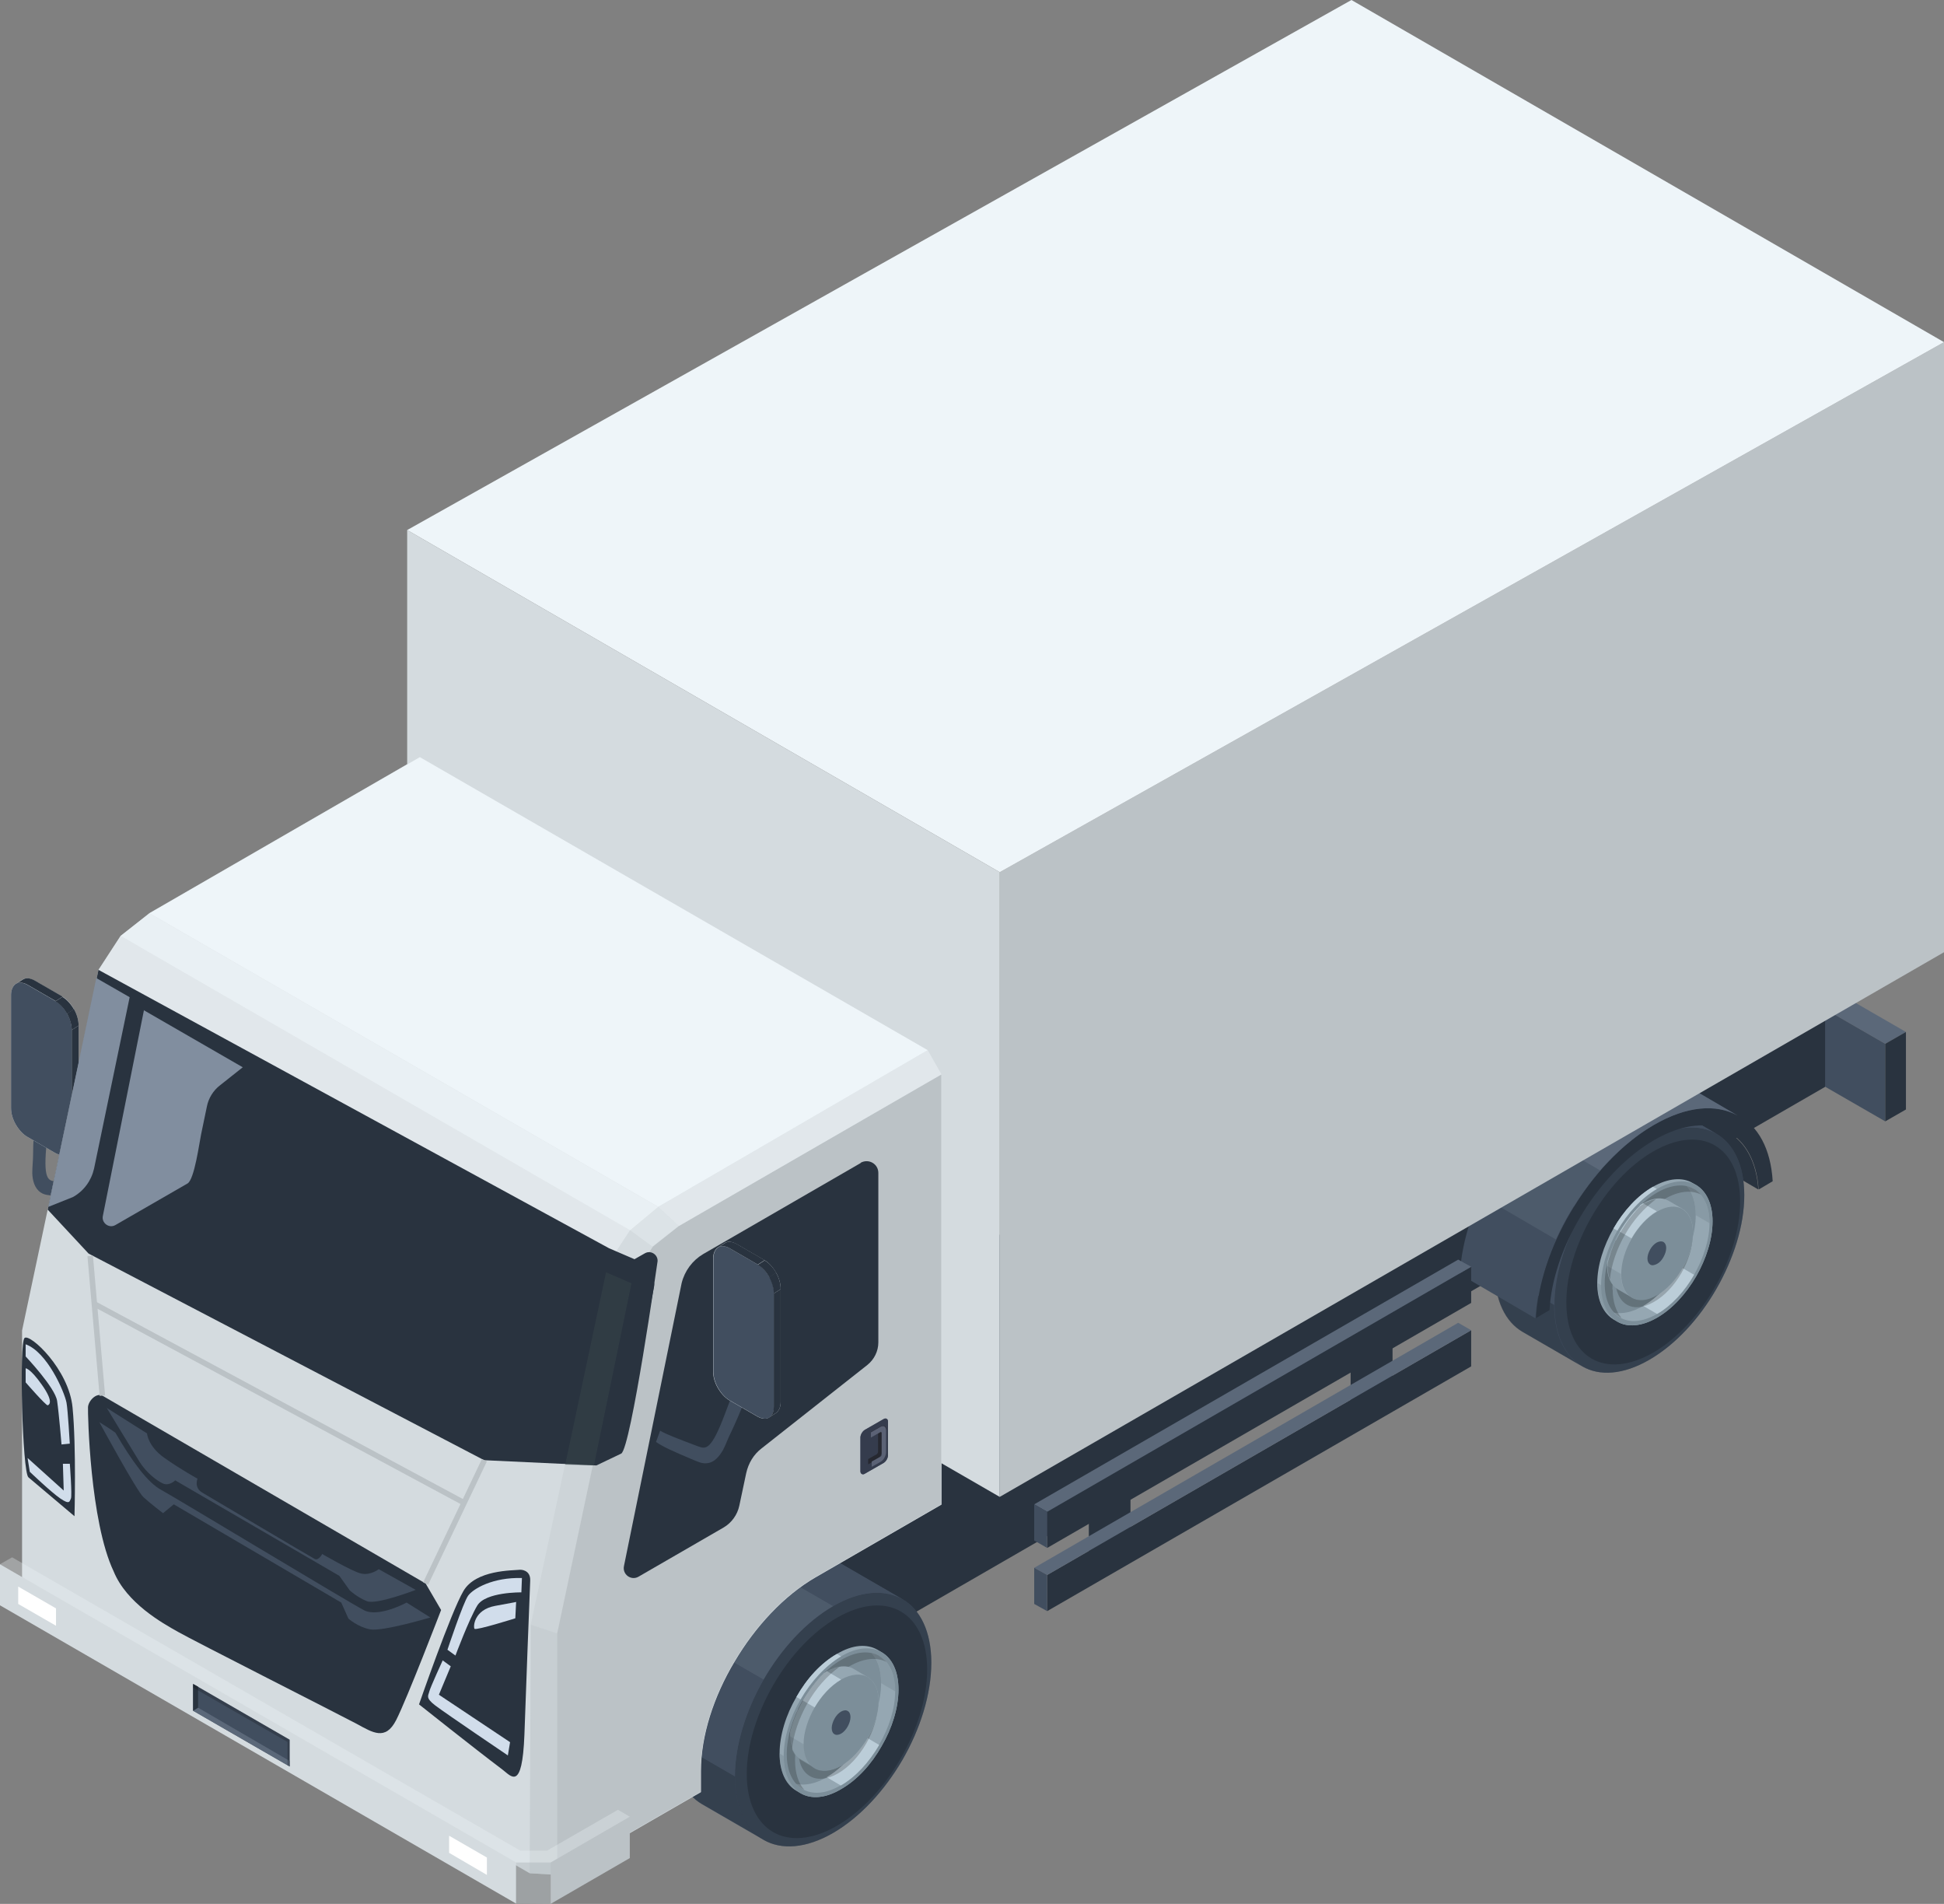 <?xml version="1.0" encoding="UTF-8"?>
<svg xmlns="http://www.w3.org/2000/svg" viewBox="0 0 70.47 69">
  <rect x="0" y="0" width="70.47" height="69" fill="#808080" stroke="none"/>
  <defs>
    <style>
      .cls-1, .cls-2, .cls-3, .cls-4, .cls-5, .cls-6 {
        opacity: .5;
      }

      .cls-1, .cls-7 {
        fill: #5b6879;
      }

      .cls-2 {
        fill: #39464a;
      }

      .cls-8 {
        fill: #414e5f;
      }

      .cls-9 {
        fill: none;
        stroke: #bbc2c6;
        stroke-miterlimit: 10;
        stroke-width: .2px;
      }

      .cls-10 {
        mix-blend-mode: multiply;
        opacity: .2;
      }

      .cls-11 {
        fill: #818e9f;
      }

      .cls-12, .cls-3, .cls-13, .cls-14 {
        fill: #eef5f9;
      }

      .cls-12, .cls-15 {
        opacity: .3;
      }

      .cls-13 {
        opacity: .8;
      }

      .cls-16 {
        fill: #565e73;
      }

      .cls-17 {
        fill: #5b6275;
      }

      .cls-18 {
        fill: #bbcdd8;
      }

      .cls-19 {
        isolation: isolate;
      }

      .cls-20 {
        fill: #fff;
      }

      .cls-21, .cls-5 {
        fill: #7c8e99;
      }

      .cls-4, .cls-22 {
        fill: #29333f;
      }

      .cls-23 {
        fill: #353c4d;
      }

      .cls-24 {
        fill: #d4dbdf;
      }

      .cls-15, .cls-6, .cls-25 {
        fill: #bbc2c6;
      }

      .cls-26 {
        fill: #95a7b2;
      }

      .cls-27 {
        fill: #d1ddeb;
      }

      .cls-28 {
        fill: #262830;
      }
    </style>
  </defs>
  <g class="cls-19">
    <g id="_レイヤー_2" data-name="レイヤー 2">
      <g id="_文字" data-name="文字">
        <g>
          <g>
            <path class="cls-8" d="M2.07,38.52s-.19,1.19-.2,1.27c-.07.51-.12,1.03-.17,1.55-.15,1.42.04,1.45.33,1.48.76.09,1.26.13,1.49.11l-.05.43c-.32.04-.64.03-1.53-.03-.16-.01-.33-.02-.46-.11-.23-.15-.3-.44-.31-.7,0-.23.03-.47.03-.7,0-.42.03-.84.08-1.25.07-.71.17-1.42.29-2.12l.5.06Z"/>
            <g>
              <path class="cls-24" d="M.4,36.06c0-.19.07-.33.17-.4l.25-.16c.11-.07.25-.06.42.03l1.02.59c.16.09.31.26.42.45.11.19.17.4.17.6v4.09c0,.19-.07.33-.17.4l-.25.16c-.11.07-.25.06-.42-.03l-1.02-.59c-.16-.09-.31-.26-.42-.45-.11-.19-.17-.4-.17-.6v-4.09Z"/>
              <path class="cls-8" d="M.57,35.66c.11-.07.25-.06.42.03l1.02.59c.16.09.31.26.42.45.11.19.17.4.17.6v4.09c0,.19-.07.33-.17.4s-.25.06-.42-.03l-1.02-.59c-.16-.09-.31-.26-.42-.45-.11-.19-.17-.4-.17-.6v-4.09c0-.19.07-.33.17-.4Z"/>
              <path class="cls-22" d="M2.68,36.57c.11.19.17.4.17.6l-.25.16c0-.19-.07-.41-.17-.6l.25-.16Z"/>
              <path class="cls-22" d="M2.26,36.13c.16.09.31.26.42.45l-.25.16c-.11-.19-.25-.35-.42-.45l.25-.16Z"/>
              <path class="cls-22" d="M2.6,41.42v-4.09s.25-.16.25-.16v4.09c0,.19-.07.33-.17.4l-.25.16c.11-.07.17-.2.17-.4Z"/>
              <path class="cls-22" d="M.83,35.5c.11-.07.25-.06.42.03l1.02.59-.25.16-1.02-.59c-.16-.09-.31-.1-.42-.03l.25-.16Z"/>
            </g>
          </g>
          <g>
            <g>
              <polygon class="cls-7" points="69.09 37.4 68.34 37.83 49.39 26.9 50.14 26.47 69.09 37.4"/>
              <polygon class="cls-8" points="68.34 40.64 49.39 29.72 49.39 26.9 68.34 37.83 68.34 40.64"/>
              <polygon class="cls-22" points="69.09 40.21 68.34 40.64 68.34 37.83 69.09 37.4 69.09 40.21"/>
            </g>
            <polygon class="cls-22" points="66.16 39.39 25.13 63.08 25.13 51.16 66.16 27.47 66.16 39.39"/>
            <g>
              <path class="cls-22" d="M62.64,41.03l-2.74-1.6c.63.34,1.04,1.06,1.1,2.08l2.74,1.6c-.07-1.02-.48-1.73-1.1-2.08Z"/>
              <g>
                <g>
                  <g>
                    <path class="cls-8" d="M62.22,41.09l-2.16-1.25c-.62-.36-1.48-.31-2.43.24-.95.55-1.81,1.49-2.43,2.57-.62,1.08-1.01,2.29-1.01,3.39,0,1.1.39,1.87,1.01,2.23l2.16,1.25c.62.36,1.48.31,2.43-.24.95-.55,1.81-1.49,2.43-2.57.62-1.08,1.01-2.29,1.01-3.39,0-1.1-.39-1.87-1.01-2.23Z"/>
                    <path class="cls-4" d="M62.22,41.09c-.62-.36-1.48-.31-2.43.24-.95.55-1.81,1.49-2.43,2.57-.62,1.08-1.01,2.29-1.01,3.39,0,1.1.39,1.87,1.01,2.23.62.36,1.48.31,2.43-.24.95-.55,1.81-1.49,2.43-2.57.62-1.08,1.01-2.29,1.01-3.39,0-1.1-.39-1.87-1.01-2.23Z"/>
                    <path class="cls-4" d="M56.34,47.29l-2.16-1.25c0,1.1.39,1.87,1.01,2.23l2.16,1.25c-.62-.36-1.01-1.13-1.01-2.23Z"/>
                    <path class="cls-8" d="M60.06,39.84c-.62-.36-1.48-.31-2.43.24l2.16,1.25c.95-.55,1.81-.6,2.43-.24l-2.16-1.25Z"/>
                    <path class="cls-8" d="M55.19,42.65c-.62,1.08-1.01,2.29-1.01,3.39l2.16,1.25c0-1.1.39-2.31,1.01-3.39l-2.16-1.25Z"/>
                    <path class="cls-1" d="M57.63,40.08c-.95.55-1.81,1.49-2.43,2.57l2.16,1.25c.62-1.08,1.48-2.02,2.43-2.57l-2.16-1.25Z"/>
                    <path class="cls-22" d="M62.16,41.51c-.57-.33-1.36-.28-2.23.22-.87.5-1.66,1.37-2.23,2.36-.57.99-.92,2.1-.92,3.11,0,1.01.35,1.71.92,2.04.57.33,1.36.28,2.23-.22.87-.5,1.66-1.37,2.23-2.36.57-.99.92-2.1.92-3.11,0-1.01-.35-1.71-.92-2.04Z"/>
                  </g>
                  <g>
                    <path class="cls-26" d="M61.49,42.95l-.14-.08c-.36-.21-.87-.18-1.43.14-.56.32-1.06.87-1.43,1.51-.36.63-.59,1.34-.59,1.99,0,.64.23,1.09.59,1.31l.14.08c.36.21.87.18,1.43-.14.56-.32,1.06-.87,1.43-1.51.36-.63.59-1.34.59-1.99,0-.64-.23-1.09-.59-1.31Z"/>
                    <path class="cls-21" d="M61.49,42.95c-.36-.21-.87-.18-1.43.14-.56.32-1.06.87-1.43,1.51-.36.63-.59,1.34-.59,1.99,0,.64.23,1.09.59,1.31.36.21.87.18,1.43-.14.56-.32,1.06-.87,1.43-1.51.36-.63.59-1.34.59-1.99,0-.64-.23-1.09-.59-1.31Z"/>
                    <path class="cls-5" d="M58.05,46.58l-.14-.08c0,.64.23,1.09.59,1.31l.14.08c-.36-.21-.59-.66-.59-1.31Z"/>
                    <path class="cls-18" d="M59.92,43.01c-.56.32-1.06.87-1.43,1.51l.14.08c.36-.63.87-1.18,1.43-1.51l-.14-.08Z"/>
                    <path class="cls-26" d="M61.41,43.09c-.08-.05-.18-.08-.27-.1.21.23.33.59.33,1.05,0,.61-.21,1.28-.56,1.87-.34.6-.82,1.12-1.34,1.42-.4.23-.77.3-1.07.24.07.07.14.14.23.18.34.2.82.17,1.34-.13.52-.3,1-.82,1.34-1.42.34-.6.56-1.27.56-1.87,0-.61-.21-1.03-.56-1.23Z"/>
                    <path class="cls-5" d="M61.41,43.09c-.08-.05-.18-.08-.27-.1.21.23.33.59.33,1.05l.5.29c0-.61-.21-1.03-.56-1.23Z"/>
                    <path class="cls-18" d="M60.91,45.91c-.34.6-.82,1.12-1.34,1.42l.5.29c.52-.3,1-.82,1.34-1.42l-.5-.29Z"/>
                    <path class="cls-10" d="M58.45,46.74c0-.61.21-1.28.56-1.87.34-.6.82-1.12,1.34-1.42.5-.29.96-.33,1.3-.16-.07-.08-.15-.15-.24-.2-.34-.2-.82-.17-1.34.13-.52.3-1,.82-1.34,1.42-.34.6-.56,1.27-.56,1.87,0,.61.21,1.03.56,1.23.02,0,.03.01.05.02-.2-.23-.32-.58-.32-1.03Z"/>
                    <g>
                      <path class="cls-10" d="M60.95,43.85c-.25-.15-.6-.13-.99.1-.39.22-.74.61-.99,1.04-.25.44-.41.93-.41,1.38s.16.76.41.91c.25.15.6.13.99-.1.39-.22.74-.61.99-1.04.25-.44.41-.93.41-1.38,0-.45-.16-.76-.41-.91Z"/>
                      <path class="cls-26" d="M60.99,45.95c.24-.41.38-.87.38-1.29,0-.42-.15-.71-.38-.85l-.5-.29c-.24-.14-.56-.12-.92.09-.04.02-.07.05-.11.07-.28.27-.53.6-.74.95-.2.35-.36.74-.46,1.11,0,.04,0,.09,0,.13,0,.42.15.71.38.85l.5.29c.24.14.56.12.92-.09.36-.21.69-.57.92-.98Z"/>
                      <path class="cls-21" d="M60.99,43.82c-.24-.14-.56-.12-.92.09-.36.21-.69.57-.92.98-.24.41-.38.87-.38,1.29,0,.42.15.71.38.85.24.14.56.12.92-.09.36-.21.69-.57.92-.98.24-.41.38-.87.38-1.29,0-.42-.15-.71-.38-.85Z"/>
                      <path class="cls-8" d="M60.3,45.01c-.06-.03-.14-.03-.24.02-.09.05-.18.14-.24.25s-.1.22-.1.33.04.18.1.22.14.03.24-.02.18-.14.24-.25.1-.22.1-.33-.04-.18-.1-.22Z"/>
                      <path class="cls-5" d="M58.76,46.17l-.5-.29c0,.42.15.71.38.85l.5.29c-.24-.14-.38-.43-.38-.85Z"/>
                      <path class="cls-18" d="M59.46,43.69c-.28.27-.53.6-.74.95,0,0,0,0,0,0l.42.24c.24-.41.56-.77.92-.98l-.5-.29s-.07.05-.11.07Z"/>
                    </g>
                    <path class="cls-10" d="M58.56,44.96c-.03.07-.06.14-.09.21,0,.02-.02.04-.02.06-.03.08-.06.15-.08.23,0,.01,0,.02-.01.04-.03.09-.06.18-.08.27,0,.04,0,.09,0,.13,0,.18.03.34.08.47.05-.54.25-1.11.55-1.63.29-.51.69-.96,1.12-1.28-.14.02-.29.08-.44.16-.04.02-.07.05-.11.07-.07.06-.13.13-.19.2,0,0-.02.02-.02.03-.05.06-.11.12-.16.19-.01.02-.03.03-.04.05-.05.06-.09.12-.13.18-.01.02-.03.04-.04.06-.05.08-.1.16-.15.24-.05.08-.09.17-.14.25-.01.02-.02.04-.03.06Z"/>
                  </g>
                </g>
                <g>
                  <path class="cls-22" d="M63.75,43.1c-.07-1.02-.48-1.73-1.1-2.08-.69-.38-1.64-.31-2.69.3-1.05.61-2,1.64-2.69,2.81-.63,1.07-1.04,2.25-1.1,3.35l-.49.29c.07-1.25.53-2.61,1.25-3.83.78-1.33,1.85-2.49,3.04-3.18,1.19-.69,2.26-.77,3.04-.34.72.39,1.18,1.21,1.25,2.39l-.49.29Z"/>
                  <path class="cls-8" d="M60.25,38.83c-.78-.43-1.85-.35-3.04.34-1.19.69-2.26,1.85-3.04,3.18-.72,1.22-1.18,2.58-1.25,3.83l2.74,1.6c.07-1.25.53-2.61,1.25-3.83.78-1.33,1.85-2.49,3.04-3.18,1.19-.69,2.26-.77,3.04-.34l-2.74-1.6Z"/>
                  <path class="cls-7" d="M57.21,39.17c-.7.41-1.37.98-1.95,1.65l2.74,1.6c.59-.67,1.25-1.25,1.95-1.65,1.19-.69,2.26-.77,3.04-.34l-2.74-1.6c-.78-.43-1.85-.35-3.04.34Z"/>
                  <path class="cls-1" d="M55.26,40.82c-.41.47-.77.98-1.09,1.52-.19.32-.36.64-.51.98l2.74,1.6c.15-.33.32-.66.51-.98.32-.54.69-1.06,1.09-1.52l-2.74-1.6Z"/>
                </g>
              </g>
            </g>
            <g>
              <polygon class="cls-25" points="70.47 12.4 36.24 31.61 36.24 54.25 70.47 34.51 70.47 12.4"/>
              <polygon class="cls-14" points="48.99 0 14.76 19.21 36.24 31.61 70.47 12.4 48.99 0"/>
              <polygon class="cls-24" points="36.24 31.61 14.76 19.21 14.76 41.85 36.24 54.25 36.24 31.61"/>
            </g>
            <g>
              <g>
                <path class="cls-8" d="M32.72,57.96l-2.23-1.29c-.64-.37-1.53-.32-2.52.25-.98.57-1.87,1.54-2.52,2.66-.64,1.12-1.04,2.37-1.04,3.51,0,1.13.4,1.93,1.04,2.3l2.23,1.29c.64.37,1.53.32,2.52-.25.98-.57,1.87-1.54,2.52-2.66.64-1.11,1.04-2.37,1.04-3.51,0-1.13-.4-1.93-1.04-2.3Z"/>
                <path class="cls-4" d="M32.72,57.96c-.64-.37-1.53-.32-2.52.25-.98.57-1.87,1.54-2.52,2.66-.64,1.12-1.04,2.37-1.04,3.51,0,1.13.4,1.93,1.04,2.3.64.37,1.53.32,2.52-.25.98-.57,1.87-1.54,2.52-2.66.64-1.11,1.04-2.37,1.04-3.51,0-1.13-.4-1.93-1.04-2.3Z"/>
                <path class="cls-4" d="M26.64,64.37l-2.23-1.29c0,1.13.4,1.93,1.04,2.3l2.23,1.29c-.64-.37-1.04-1.17-1.04-2.3Z"/>
                <path class="cls-8" d="M30.48,56.67c-.64-.37-1.53-.32-2.52.25l2.23,1.29c.98-.57,1.87-.62,2.52-.25l-2.23-1.29Z"/>
                <path class="cls-8" d="M25.45,59.58c-.64,1.12-1.04,2.37-1.04,3.51l2.23,1.29c0-1.13.4-2.39,1.04-3.51l-2.23-1.29Z"/>
                <path class="cls-1" d="M27.97,56.92c-.98.57-1.87,1.54-2.52,2.66l2.23,1.29c.64-1.11,1.53-2.09,2.52-2.66l-2.23-1.29Z"/>
                <path class="cls-22" d="M32.65,58.4c-.59-.34-1.41-.29-2.31.23-.9.52-1.72,1.41-2.31,2.44-.59,1.02-.96,2.18-.96,3.22,0,1.04.37,1.77.96,2.11.59.34,1.41.29,2.31-.23.9-.52,1.72-1.41,2.31-2.44.59-1.02.96-2.18.96-3.22,0-1.04-.37-1.77-.96-2.11Z"/>
              </g>
              <g>
                <path class="cls-26" d="M31.96,59.88l-.15-.09c-.38-.22-.9-.19-1.47.15-.58.33-1.1.9-1.47,1.56-.38.65-.61,1.39-.61,2.05,0,.66.23,1.13.61,1.35l.15.09c.38.22.9.19,1.47-.15.58-.33,1.1-.9,1.47-1.56.38-.65.61-1.39.61-2.05,0-.66-.23-1.13-.61-1.35Z"/>
                <path class="cls-21" d="M31.96,59.88c-.38-.22-.9-.19-1.47.15-.58.33-1.1.9-1.47,1.56-.38.65-.61,1.39-.61,2.05,0,.66.23,1.13.61,1.35.38.22.9.19,1.47-.15.58-.33,1.1-.9,1.47-1.56.38-.65.61-1.39.61-2.05,0-.66-.23-1.13-.61-1.35Z"/>
                <path class="cls-5" d="M28.41,63.64l-.15-.09c0,.66.23,1.13.61,1.35l.15.09c-.38-.22-.61-.68-.61-1.35Z"/>
                <path class="cls-18" d="M30.34,59.94c-.58.33-1.1.9-1.47,1.56l.15.09c.38-.65.9-1.22,1.47-1.56l-.15-.09Z"/>
                <path class="cls-26" d="M31.88,60.03c-.09-.05-.18-.09-.28-.11.22.24.34.61.34,1.08,0,.63-.22,1.32-.58,1.94-.36.62-.85,1.15-1.39,1.47-.41.24-.79.31-1.11.24.07.08.15.14.23.19.36.21.85.18,1.39-.14.54-.31,1.03-.85,1.39-1.47.36-.62.58-1.31.58-1.94,0-.63-.22-1.07-.58-1.27Z"/>
                <path class="cls-5" d="M31.88,60.03c-.09-.05-.18-.09-.28-.11.22.24.34.61.34,1.08l.51.3c0-.63-.22-1.07-.58-1.27Z"/>
                <path class="cls-18" d="M31.36,62.94c-.36.62-.85,1.15-1.39,1.47l.51.3c.54-.31,1.03-.85,1.39-1.47l-.51-.3Z"/>
                <path class="cls-10" d="M28.82,63.8c0-.63.22-1.32.58-1.94.36-.62.85-1.15,1.39-1.47.52-.3.99-.34,1.34-.16-.07-.08-.16-.15-.25-.21-.36-.21-.85-.18-1.39.14-.54.31-1.03.85-1.39,1.47-.36.62-.58,1.31-.58,1.94,0,.63.22,1.07.58,1.27.02,0,.03.02.05.02-.21-.24-.33-.6-.33-1.07Z"/>
                <g>
                  <path class="cls-10" d="M31.4,60.82c-.26-.15-.62-.13-1.02.1-.4.23-.76.63-1.02,1.08-.26.45-.42.96-.42,1.43s.16.79.42.94c.26.15.62.13,1.02-.1.4-.23.76-.63,1.02-1.08.26-.45.42-.96.42-1.43s-.16-.79-.42-.94Z"/>
                  <path class="cls-26" d="M31.45,62.99c.24-.42.4-.9.4-1.33,0-.43-.15-.73-.4-.88l-.51-.3c-.24-.14-.58-.12-.96.09-.04.02-.08.05-.11.07-.29.28-.55.62-.76.98-.21.37-.37.76-.47,1.15,0,.04,0,.09,0,.13,0,.43.15.73.4.87l.51.3c.24.14.58.12.96-.09.37-.22.71-.59.96-1.01Z"/>
                  <path class="cls-21" d="M31.45,60.78c-.24-.14-.58-.12-.96.09-.37.22-.71.59-.96,1.01-.24.42-.4.9-.4,1.33,0,.43.15.73.4.88.24.14.58.12.96-.09.37-.22.71-.59.96-1.01.24-.42.4-.9.4-1.33,0-.43-.15-.73-.4-.88Z"/>
                  <path class="cls-8" d="M30.73,62.01c-.06-.04-.15-.03-.24.02-.1.06-.18.15-.24.26-.06.11-.1.23-.1.34s.04.19.1.22c.06.04.15.03.24-.02s.18-.15.24-.26c.06-.11.1-.23.1-.34s-.04-.19-.1-.22Z"/>
                  <path class="cls-5" d="M29.14,63.22l-.51-.3c0,.43.15.73.4.87l.51.3c-.24-.14-.4-.44-.4-.88Z"/>
                  <path class="cls-18" d="M29.86,60.65c-.29.28-.55.62-.76.98,0,0,0,0,0,0l.43.25c.24-.42.58-.79.96-1.01l-.51-.3s-.08.05-.11.07Z"/>
                </g>
                <path class="cls-10" d="M28.93,61.96c-.03.07-.07.14-.1.21,0,.02-.02.04-.02.06-.03.08-.06.16-.09.24,0,.01,0,.02-.01.04-.03.09-.06.19-.08.28,0,.04,0,.09,0,.13,0,.19.03.35.08.49.05-.56.26-1.15.56-1.68.3-.53.71-1,1.16-1.32-.14.02-.3.08-.46.17-.04.02-.08.05-.11.07-.07.07-.14.14-.2.21,0,0-.02.02-.03.03-.06.06-.11.13-.16.19-.01.02-.03.03-.04.05-.05.06-.09.13-.14.19-.01.02-.03.04-.04.06-.05.08-.11.17-.16.25-.05.09-.1.17-.14.26-.01.02-.02.04-.03.06Z"/>
              </g>
            </g>
            <g>
              <path class="cls-24" d="M34.13,38.94l-.51-.88-18.4-10.63-9.8,5.66-1.05.83-.8,1.23-2.77,13.07v9.04s18.4,10.63,18.4,10.63l1.01.06,5.2-3v-.76c0-1.28.46-2.7,1.22-3.97.75-1.27,1.79-2.39,2.93-3.05l4.57-2.64v-15.58Z"/>
              <path class="cls-25" d="M24.61,44.43l-.96.75-.71,1.08-2.74,12.93v8.75s5.2-3,5.2-3v-.76c0-1.28.46-2.7,1.22-3.97.75-1.27,1.79-2.39,2.93-3.05l4.57-2.64v-15.58s-9.52,5.5-9.52,5.5Z"/>
              <polygon class="cls-13" points="5.42 33.1 4.37 33.92 22.84 44.59 23.86 43.74 5.42 33.1"/>
              <polygon class="cls-14" points="15.22 27.44 5.42 33.1 23.86 43.74 33.63 38.06 15.22 27.44"/>
              <polygon class="cls-3" points="22.84 44.59 4.37 33.92 3.57 35.15 22.04 45.81 22.84 44.59"/>
              <polygon class="cls-3" points="33.63 38.06 34.13 38.94 24.61 44.43 23.86 43.74 33.63 38.06"/>
              <polygon class="cls-12" points="22.84 44.59 23.66 45.19 24.61 44.43 23.86 43.74 22.84 44.59"/>
              <polygon class="cls-24" points="22.04 45.81 22.95 46.27 23.66 45.19 22.84 44.59 22.04 45.81"/>
              <polygon class="cls-15" points="19.24 58.88 20.21 59.2 22.95 46.27 22.04 45.81 19.24 58.88"/>
              <polygon class="cls-6" points="19.2 67.89 20.21 67.95 20.21 59.2 19.24 58.88 19.2 67.89"/>
            </g>
            <path class="cls-22" d="M23.01,45.64l-.93-.4L3.57,35.15l-1.84,8.69,1.48,1.59,14.34,7.49,4.07.19.9-.43c.35-.2,1.31-6.92,1.31-6.92.06-.26-.22-.47-.45-.34l-.37.21Z"/>
            <path class="cls-22" d="M21.53,53.11l.45-.26c.35-.2.61-.55.7-.95l1.03-5.27c.06-.26-.22-.47-.45-.34l-.37.21-1.36,6.6Z"/>
            <polygon class="cls-2" points="21.53 53.11 20.49 53.08 21.97 46.11 22.89 46.51 21.53 53.11"/>
            <path class="cls-11" d="M3.49,35.45l-1.74,8.29.9-.36c.39-.22.66-.59.76-1.03l1.29-6.21-1.22-.7Z"/>
            <path class="cls-22" d="M31.2,42.15l-5.71,3.3c-.39.23-.67.61-.78,1.05l-2.09,10.25c-.07.31.26.55.53.39l3.08-1.78c.29-.17.5-.46.57-.79l.25-1.18c.08-.36.27-.68.56-.9l3.83-3.02c.25-.2.4-.5.4-.82v-6.14c0-.33-.35-.53-.64-.37Z"/>
            <path class="cls-11" d="M5.22,36.6l-1.49,7.46c-.06.26.22.47.45.34l2.62-1.51c.25-.15.43-1.5.49-1.78l.21-1.01c.06-.3.23-.58.48-.77l.82-.65-3.59-2.07Z"/>
            <polygon class="cls-22" points="40.98 55.94 39.47 56.82 39.47 53.97 40.98 53.09 40.98 55.94"/>
            <polygon class="cls-22" points="50.48 50.62 48.96 51.5 48.96 48.65 50.48 47.78 50.48 50.62"/>
            <g>
              <polygon class="cls-22" points="53.33 49.52 37.96 58.39 37.96 57.08 53.33 48.21 53.33 49.52"/>
              <polygon class="cls-7" points="53.33 48.21 37.96 57.08 37.49 56.82 52.86 47.94 53.33 48.21"/>
              <polygon class="cls-8" points="37.49 56.82 37.96 57.08 37.96 58.39 37.49 58.13 37.49 56.82"/>
            </g>
            <g>
              <polygon class="cls-22" points="53.33 47.22 37.96 56.1 37.96 54.79 53.33 45.91 53.33 47.22"/>
              <polygon class="cls-7" points="53.33 45.91 37.96 54.79 37.49 54.52 52.86 45.65 53.33 45.91"/>
              <polygon class="cls-8" points="37.49 54.52 37.96 54.79 37.96 56.1 37.49 55.83 37.49 54.52"/>
            </g>
          </g>
          <g>
            <path class="cls-8" d="M27.21,48.56s-.37,1.15-.39,1.22c-.17.49-.36.98-.54,1.46-.5,1.33-.69,1.28-.97,1.18-.72-.27-1.19-.45-1.38-.57l-.15.41c.27.18.55.31,1.38.66.15.06.3.13.46.11.28-.02.46-.26.59-.48.11-.21.18-.43.29-.64.18-.38.34-.76.5-1.15.26-.66.49-1.34.69-2.02l-.47-.17Z"/>
            <g>
              <path class="cls-24" d="M25.85,45.61c0-.19.07-.33.17-.4l.25-.16c.11-.07.25-.06.42.03l1.02.59c.16.09.31.26.42.45.11.19.17.4.17.6v4.09c0,.19-.07.33-.17.4l-.25.16c-.11.07-.25.06-.42-.03l-1.02-.59c-.16-.09-.31-.26-.42-.45-.11-.19-.17-.4-.17-.6v-4.09Z"/>
              <path class="cls-8" d="M26.03,45.21c.11-.07.25-.06.42.03l1.02.59c.16.09.31.26.42.45.11.19.17.4.17.6v4.09c0,.19-.07.33-.17.4s-.25.06-.42-.03l-1.02-.59c-.16-.09-.31-.26-.42-.45-.11-.19-.17-.4-.17-.6v-4.09c0-.19.07-.33.17-.4Z"/>
              <path class="cls-22" d="M28.13,46.12c.11.19.17.4.17.6l-.25.16c0-.19-.07-.41-.17-.6l.25-.16Z"/>
              <path class="cls-22" d="M27.72,45.68c.16.09.31.26.42.45l-.25.16c-.11-.19-.25-.35-.42-.45l.25-.16Z"/>
              <path class="cls-22" d="M28.05,50.97v-4.09s.25-.16.25-.16v4.09c0,.19-.07.33-.17.4l-.25.16c.11-.07.17-.2.17-.4Z"/>
              <path class="cls-22" d="M26.28,45.05c.11-.07.25-.06.42.03l1.02.59-.25.16-1.02-.59c-.16-.09-.31-.1-.42-.03l.25-.16Z"/>
            </g>
          </g>
          <g>
            <path class="cls-22" d="M3.71,50.58c-.23-.11-.51.2-.52.42s.07,4.14.93,5.95c.47,1.15,1.76,1.87,2.33,2.19.56.32,5.87,3.01,6.47,3.33.59.32,1.05.63,1.44-.13s1.63-3.99,1.63-3.99l-.56-.96-11.72-6.81Z"/>
            <path class="cls-8" d="M3.86,51.02l1.47.93s.03.46.62.88c.59.42,1.21.76,1.21.76,0,0-.14.33.18.51.31.18,3.93,2.33,4.07,2.4s.27-.18.27-.18c0,0,1.03.6,1.38.7.35.1.67-.15.67-.15l1.34.75s-1.42.55-1.77.41-.62-.39-.62-.39l-.38-.53-5.95-3.46s-.2.21-.43.12c-.23-.1-.61-.39-.86-.79s-1.2-1.97-1.2-1.97Z"/>
            <path class="cls-8" d="M3.6,51.54s1.35,2.49,1.6,2.72c.25.23.71.58.71.58l.39-.32,6.07,3.56.26.58s.33.3.78.39,2.19-.43,2.19-.43l-.86-.54s-1.01.55-1.54.28-6.85-4.09-7.35-4.36c-.51-.27-1.08-1.07-1.67-2.08-.27-.19-.58-.38-.58-.38Z"/>
          </g>
          <g>
            <path class="cls-22" d="M18.86,56.89c-.28.03-1.61,0-2.06.77-.45.76-1.61,4.11-1.61,4.11,0,0,1.96,1.56,3.02,2.36.32.24.72.82.8-1.26.04-1.17.19-5.16.21-5.58.02-.41-.36-.4-.36-.4Z"/>
            <path class="cls-27" d="M18.92,57.19l-.02.52s-1.3-.02-1.6.48c-.3.5-.79,1.81-.79,1.81l-.29-.21s.57-1.71.75-1.96c.19-.26.9-.67,1.95-.64Z"/>
            <path class="cls-27" d="M16.05,60.17s-.46,1-.49,1.14-.15.22.22.5c.38.29,2.63,1.81,2.63,1.81l.08-.48-2.58-1.72.43-1.03-.3-.22Z"/>
            <path class="cls-27" d="M18.71,58.05l-.03.6s-1.43.45-1.48.38c-.05-.07-.02-.69.75-.83.82-.15.75-.14.75-.14Z"/>
          </g>
          <g>
            <path class="cls-22" d="M2.63,51.01c.14,1.44.07,3.94.07,3.94,0,0-.88-.74-1.67-1.41-.22-.19-.34-4.88-.14-5.05s1.61,1.14,1.74,2.52Z"/>
            <path class="cls-27" d="M.93,48.71v.45s1.07,1.13,1.14,1.61.16,1.58.16,1.58l.3-.03s-.07-1.23-.12-1.49c-.08-.4-.7-1.83-1.48-2.11Z"/>
            <path class="cls-27" d="M2.53,53.03s.09,1.19.04,1.28-.03.24-.38,0-1.11-.97-1.11-.97l-.08-.5,1.31,1.18-.03-.97h.25Z"/>
            <path class="cls-27" d="M.93,49.59v.51s.74.85.8.83.22-.13-.21-.74-.59-.6-.59-.6Z"/>
          </g>
          <g>
            <g>
              <polygon class="cls-24" points="18.71 67.5 0 56.69 0 58.18 18.71 68.99 18.71 67.5"/>
              <polygon class="cls-25" points="19.96 69 22.83 67.34 22.83 65.84 19.96 67.5 19.96 69"/>
              <polygon class="cls-6" points="19.96 67.5 18.71 67.5 18.71 68.99 19.96 69 19.96 67.5"/>
              <polygon class="cls-12" points="22.4 65.59 19.83 67.07 18.86 67.07 .44 56.44 0 56.69 18.71 67.5 19.96 67.5 22.83 65.84 22.4 65.59"/>
              <polygon class="cls-20" points="17.65 67.95 16.28 67.15 16.28 66.53 17.65 67.32 17.65 67.95"/>
              <polygon class="cls-20" points="2.03 58.92 .66 58.13 .66 57.5 2.03 58.29 2.03 58.92"/>
            </g>
            <g>
              <polygon class="cls-8" points="10.5 63.05 7 61.03 7 62 10.5 64.02 10.5 63.05"/>
              <g>
                <polygon class="cls-7" points="7.18 61.89 10.5 63.82 10.5 64.02 7 62 7.18 61.89"/>
                <polygon class="cls-22" points="7 61.03 7.18 61.13 7.18 61.89 7 62 7 61.03"/>
                <polygon class="cls-10" points="10.42 63.13 7 61.16 7 61.03 10.5 63.05 10.5 64.02 10.42 63.97 10.42 63.13"/>
              </g>
            </g>
          </g>
          <g>
            <path class="cls-16" d="M32.19,51.52c0-.05-.02-.09-.05-.1,0,0,0,0,0,0,0,0,0,0,0,0,0,0,0,0,0,0,0,0,0,0,0,0,0,0,0,0,0,0,0,0,0,0,0,0,0,0,0,0,0,0,0,0,0,0,0,0,0,0,0,0,0,0,0,0,0,0,0,0,0,0,0,0,0,0,0,0,0,0,0,0,0,0,0,0,0,0,0,0,0,0,0,0,0,0,0,0,0,0,0,0,0,0,0,0,0,0,0,0,0,0,0,0,0,0,0,0,0,0,0,0,0,0,0,0,0,0,0,0,0,0,0,0,0,0,0,0,0,0,0,0,0,0,0,0,0,0,0,0,0,0,0,0,0,0,0,0,0,0,0,0,0,0,0,0,0,0,0,0,0,0,0,0,0,0,0,0,0,0,0,0,0,0,0,0,0,0,0,0,0,0,0,0,0,0,0,0,0,0,0,0,0,0,0,0,0,0,0,0,0,0,0,0,0,0,0,0,0,0,0,0,0,0,0,0,0,0,0,0,0,0,0,0,0,0,0,0,0,0,0,0,0,0,0,0,0,0,0,0,0,0,0,0,0,0,0,0,0,0,0,0,0,0,0,0,0,0,0,0,0,0,0,0,0,0,0,0,0,0,0,0,0,0,0,0,0,0,0,0,0,0,0,0,0,0,0,0,0,0,0,0,0,0,0,0,0,0,0,0-.03-.02-.07-.02-.11.01l-.68.39c-.09.05-.16.17-.16.28v1.22c0,.05.02.09.05.1,0,0,0,0,0,0,0,0,0,0,0,0,0,0,0,0,0,0,0,0,0,0,0,0,0,0,0,0,0,0,0,0,0,0,0,0,0,0,0,0,0,0,0,0,0,0,0,0,0,0,0,0,0,0,0,0,0,0,0,0,0,0,0,0,0,0,0,0,0,0,0,0,0,0,0,0,0,0,0,0,0,0,0,0,0,0,0,0,0,0,0,0,0,0,0,0,0,0,0,0,0,0,0,0,0,0,0,0,0,0,0,0,0,0,0,0,0,0,0,0,0,0,0,0,0,0,0,0,0,0,0,0,0,0,0,0,0,0,0,0,0,0,0,0,0,0,0,0,0,0,0,0,0,0,0,0,0,0,0,0,0,0,0,0,0,0,0,0,0,0,0,0,0,0,0,0,0,0,0,0,0,0,0,0,0,0,0,0,0,0,0,0,0,0,0,0,0,0,0,0,0,0,0,0,0,0,0,0,0,0,0,0,0,0,0,0,0,0,0,0,0,0,0,0,0,0,0,0,0,0,0,0,0,0,0,0,0,0,0,0,0,0,0,0,0,0,0,0,0,0,0,0,0,0,0,0,0,0,0,0,0,0,0,0,0,0,0,0,0,0,0,0,0,0,0,0,0,0,0,0,0,0,0,0,0,0,0,0,0,0,0,0,0,0,0,0,0,0,0,0,.03.02.07.02.11-.01l.68-.39c.09-.05.16-.17.16-.28v-1.22Z"/>
            <path class="cls-23" d="M31.35,51.82l.68-.39c.09-.05.16,0,.16.09v1.22c0,.1-.07.22-.16.28l-.68.39c-.09.05-.16,0-.16-.09v-1.22c0-.1.07-.22.16-.28Z"/>
            <g>
              <path class="cls-28" d="M32.13,51.82c0-.07-.02-.11-.06-.13,0,0,0,0,0,0,0,0,0,0,0,0,0,0,0,0,0,0,0,0,0,0,0,0,0,0,0,0,0,0,0,0,0,0,0,0,0,0,0,0,0,0,0,0,0,0,0,0,0,0,0,0,0,0,0,0,0,0,0,0,0,0,0,0,0,0,0,0,0,0,0,0,0,0,0,0,0,0,0,0,0,0,0,0,0,0,0,0,0,0,0,0,0,0,0,0,0,0,0,0,0,0,0,0,0,0,0,0,0,0,0,0,0,0,0,0,0,0,0,0,0,0,0,0,0,0,0,0,0,0,0,0,0,0,0,0,0,0,0,0,0,0,0,0,0,0,0,0,0,0,0,0,0,0,0,0,0,0,0,0,0,0,0,0,0,0,0,0,0,0,0,0,0,0,0,0,0,0,0,0,0,0,0,0,0,0,0,0,0,0,0,0,0,0,0,0,0,0,0,0,0,0,0,0,0,0,0,0,0,0,0,0,0,0,0,0,0,0,0,0,0,0,0,0,0,0,0,0,0,0,0,0,0,0,0,0,0,0,0,0,0,0,0,0,0,0,0,0,0,0,0,0,0,0,0,0,0,0,0,0,0,0,0,0,0,0,0,0,0,0,0,0,0,0,0,0,0,0,0,0,0,0,0,0,0,0,0,0,0,0,0,0,0,0,0,0,0,0,0,0-.04-.02-.09-.02-.15.01l-.35.2v.19h0s0,0,0,0h0s0,0,0,0h0s0,0,0,0h0s0,0,0,0h0s0,0,0,0h0s0,0,0,0h0s0,0,0,0h0s0,0,0,0h0s0,0,0,0h0s0,0,0,0h0s0,0,0,0h0s0,0,0,0h0s0,0,0,0h0s0,0,0,0h0s0,0,0,0h0s0,0,0,0h0s0,0,0,0h0s0,0,0,0h0s0,0,0,0h0s0,0,0,0h0s0,0,0,0h0s0,0,0,0h0s0,0,0,0h0s0,0,0,0h0s0,0,0,0h0s0,0,0,0h0s0,0,0,0h0s0,0,0,0h0s0,0,0,0h0s0,0,0,0h0s0,0,0,0h0s0,0,0,0h0s0,0,0,0h0s0,0,0,0h0s0,0,0,0h0s0,0,0,0h0s0,0,0,0h0s0,0,0,0h0s0,0,0,0h0s0,0,0,0h0s0,0,0,0h0s0,0,0,0h0s0,0,0,0h0s0,0,0,0h0s0,0,0,0h0s0,0,0,0h0s0,0,0,0h0s0,0,0,0h0s0,0,0,0h0s0,0,0,0h0s0,0,0,0l.26-.15v.69s-.02.05-.04.07l-.32.18v.19h0s0,0,0,0h0s0,0,0,0h0s0,0,0,0h0s0,0,0,0h0s0,0,0,0h0s0,0,0,0h0s0,0,0,0h0s0,0,0,0h0s0,0,0,0h0s0,0,0,0h0s0,0,0,0h0s0,0,0,0h0s0,0,0,0h0s0,0,0,0h0s0,0,0,0h0s0,0,0,0h0s0,0,0,0h0s0,0,0,0h0s0,0,0,0h0s0,0,0,0h0s0,0,0,0h0s0,0,0,0h0s0,0,0,0h0s0,0,0,0h0s0,0,0,0h0s0,0,0,0h0s0,0,0,0h0s0,0,0,0h0s0,0,0,0h0s0,0,0,0h0s0,0,0,0h0s0,0,0,0h0s0,0,0,0h0s0,0,0,0h0s0,0,0,0h0s0,0,0,0h0s0,0,0,0h0s0,0,0,0h0s0,0,0,0h0s0,0,0,0h0s0,0,0,0h0s0,0,0,0h0s0,0,0,0h0s0,0,0,0h0s0,0,0,0h0s0,0,0,0h0s0,0,0,0h0s0,0,0,0h0s0,0,0,0h0s0,0,0,0h0s0,0,0,0l.32-.18c.11-.06.2-.22.2-.35v-.8Z"/>
              <path class="cls-17" d="M31.57,51.91l.35-.2c.11-.06.2-.01.2.12v.8c0,.13-.09.29-.2.35l-.32.18v-.19s.32-.18.32-.18c.02-.01.04-.04.04-.07v-.8s-.02-.03-.04-.02l-.35.2v-.19Z"/>
            </g>
          </g>
          <line class="cls-9" x1="3.39" y1="47.24" x2="16.76" y2="54.43"/>
          <line class="cls-9" x1="17.56" y1="52.92" x2="15.43" y2="57.39"/>
          <line class="cls-9" x1="3.27" y1="45.52" x2="3.71" y2="50.58"/>
        </g>
      </g>
    </g>
  </g>
</svg>